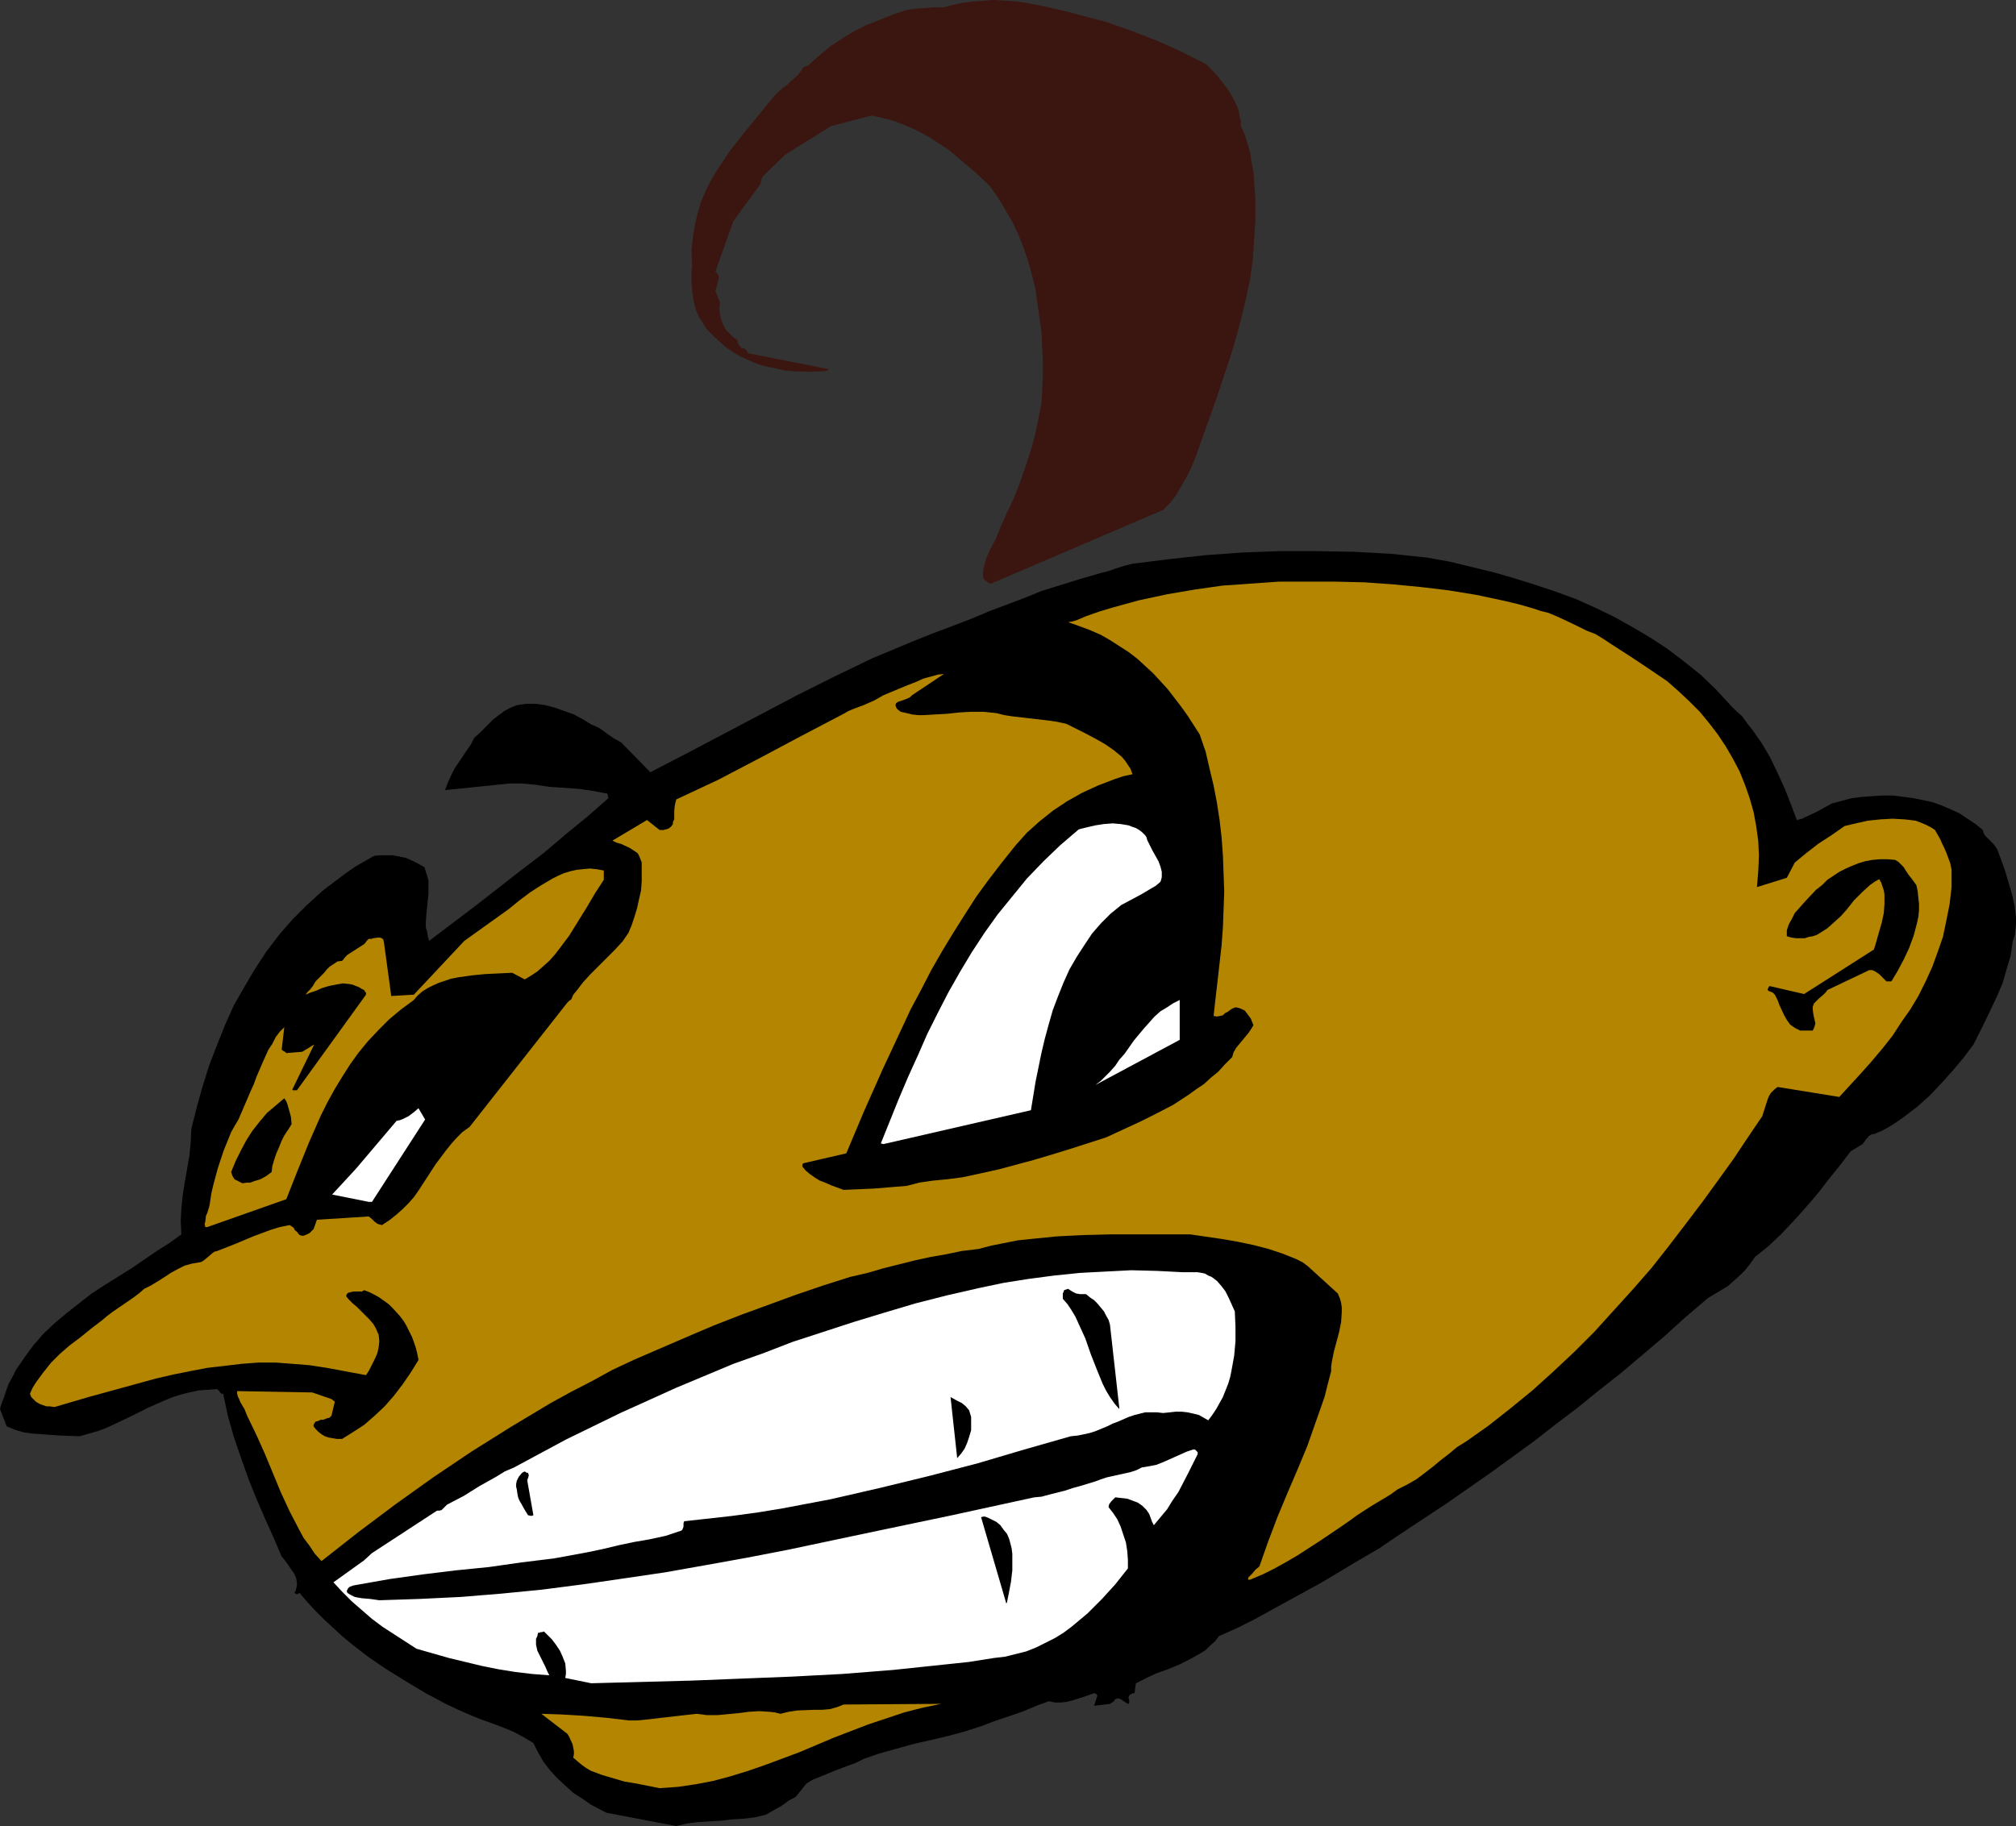 <?xml version="1.0" encoding="UTF-8" standalone="no"?>
<svg
   version="1.0"
   width="129.766mm"
   height="117.569mm"
   id="svg15"
   sodipodi:docname="Green Curly-Q.wmf"
   xmlns:inkscape="http://www.inkscape.org/namespaces/inkscape"
   xmlns:sodipodi="http://sodipodi.sourceforge.net/DTD/sodipodi-0.dtd"
   xmlns="http://www.w3.org/2000/svg"
   xmlns:svg="http://www.w3.org/2000/svg">
  <rect width="100%" height="100%" fill="#333333" stroke="none"/>
  <sodipodi:namedview
     id="namedview15"
     pagecolor="#ffffff"
     bordercolor="#000000"
     borderopacity="0.25"
     inkscape:showpageshadow="2"
     inkscape:pageopacity="0.0"
     inkscape:pagecheckerboard="0"
     inkscape:deskcolor="#d1d1d1"
     inkscape:document-units="mm" />
  <defs
     id="defs1">
    <pattern
       id="WMFhbasepattern"
       patternUnits="userSpaceOnUse"
       width="6"
       height="6"
       x="0"
       y="0" />
  </defs>
  <path
     style="fill:#000000;fill-opacity:1;fill-rule:evenodd;stroke:none"
     d="m 164.509,444.356 2.747,-0.646 2.747,-0.323 5.333,-0.323 2.747,-0.323 2.747,-0.162 2.747,-0.323 2.747,-0.646 1.939,-1.131 1.778,-0.97 1.778,-1.293 1.778,-0.97 2.586,-3.232 1.616,-0.97 1.616,-0.646 3.555,-1.454 3.394,-1.293 1.778,-0.646 1.939,-0.97 3.717,-1.293 4.04,-1.131 4.04,-1.131 8.403,-1.939 4.202,-1.131 4.04,-1.293 3.878,-1.454 3.394,-1.131 3.232,-1.131 3.07,-1.293 3.07,-1.131 1.454,0.323 h 1.454 l 1.454,-0.162 1.293,-0.323 2.586,-0.808 2.747,-0.97 h 0.162 l 0.323,0.162 0.162,0.162 0.162,0.323 -0.808,2.424 3.878,-0.485 0.485,-0.323 0.323,-0.162 0.485,-0.646 0.485,-0.162 h 0.485 l 0.646,0.323 0.646,0.485 0.808,0.485 h 0.162 l 0.162,-0.323 v -0.485 l -0.162,-0.646 v -0.162 l 0.162,-0.323 0.162,-0.323 h 0.162 l 0.485,-0.323 h 0.485 l 0.323,-2.424 2.586,-1.293 2.424,-1.131 2.747,-0.97 2.747,-1.131 2.586,-1.293 2.586,-1.454 1.293,-0.808 1.131,-1.131 1.131,-0.97 0.97,-1.293 4.363,-1.939 4.202,-2.101 8.242,-4.524 8.242,-4.524 8.08,-4.848 5.818,-3.393 5.494,-3.716 10.989,-7.271 10.666,-7.433 10.666,-7.756 5.171,-4.04 5.333,-4.04 5.171,-4.201 5.333,-4.201 5.171,-4.363 5.333,-4.524 5.171,-4.686 5.494,-4.686 1.616,-0.97 1.616,-0.97 1.616,-0.97 1.454,-1.293 1.454,-1.293 1.293,-1.293 1.293,-1.616 1.131,-1.616 3.232,-2.585 3.07,-2.909 3.07,-3.232 2.909,-3.232 2.909,-3.393 2.747,-3.555 2.747,-3.393 2.586,-3.393 2.909,-1.777 0.485,-0.646 0.323,-0.485 0.485,-0.485 0.162,-0.323 0.323,-0.162 0.485,-0.323 h 0.485 l 1.939,-0.808 1.778,-0.97 1.778,-1.131 1.616,-1.131 3.394,-2.585 3.07,-2.747 2.909,-3.07 2.747,-3.07 2.586,-3.07 2.424,-3.232 2.909,-5.817 1.454,-3.07 1.454,-3.07 1.293,-3.07 0.97,-3.393 0.97,-3.232 0.485,-3.393 0.485,-1.454 0.162,-1.454 0.162,-1.454 v -1.454 l -0.323,-2.747 -0.646,-2.909 -0.808,-2.747 -0.808,-2.747 -0.97,-2.747 -0.97,-2.585 -0.485,-0.808 -0.485,-0.646 -1.131,-1.131 -0.97,-0.97 -0.323,-0.646 -0.162,-0.646 -1.778,-1.454 -1.939,-1.293 -1.939,-1.293 -2.101,-0.97 -2.262,-0.97 -2.262,-0.808 -2.262,-0.485 -2.424,-0.485 -2.424,-0.323 -2.424,-0.323 h -2.586 l -2.424,0.162 -2.424,0.162 -2.586,0.323 -2.424,0.646 -2.424,0.646 -2.101,1.131 -1.131,0.646 -0.97,0.485 -2.101,0.97 -0.97,0.485 -1.293,0.323 -1.454,-3.878 -1.454,-3.716 -1.778,-3.878 -1.778,-3.716 -2.101,-3.555 -2.262,-3.232 -1.293,-1.616 -1.131,-1.616 -1.454,-1.293 -1.454,-1.454 -3.555,-3.878 -3.717,-3.555 -4.04,-3.232 -4.04,-3.07 -4.202,-2.747 -4.363,-2.585 -4.363,-2.424 -4.686,-2.262 -4.686,-2.101 -4.848,-1.777 -4.848,-1.616 -5.171,-1.616 -5.01,-1.454 -5.333,-1.293 -5.333,-1.293 -5.333,-0.97 -9.05,-0.97 -9.05,-0.485 -9.05,-0.162 h -8.888 l -8.888,0.323 -9.05,0.646 -8.888,0.97 -9.05,1.131 -1.939,0.485 -2.101,0.646 -1.778,0.646 -1.939,0.485 -5.01,1.454 -4.686,1.454 -4.686,1.454 -4.363,1.777 -8.565,3.232 -4.202,1.777 -4.202,1.616 -5.171,1.939 -4.848,1.939 -5.01,2.101 -4.686,1.939 -4.686,2.262 -4.686,2.262 -9.05,4.524 -17.776,9.372 -8.888,4.686 -9.05,4.686 -7.11,-7.271 -1.778,-0.97 -1.616,-1.131 -1.778,-1.293 -0.97,-0.485 -1.131,-0.485 -2.101,-1.293 -2.101,-1.131 -2.262,-0.808 -2.262,-0.808 -2.424,-0.646 -2.262,-0.323 h -2.424 l -2.262,0.323 -1.616,0.646 -1.454,0.808 -1.293,0.97 -1.293,0.97 -2.262,2.262 -1.131,1.131 -1.293,1.131 -0.808,1.616 -1.131,1.616 -1.939,2.909 -0.97,1.454 -0.808,1.616 -0.808,1.777 -0.646,1.777 1.454,-0.162 1.616,-0.162 3.07,-0.323 6.302,-0.646 3.232,-0.323 h 3.232 l 3.232,0.323 3.232,0.485 7.11,0.485 3.394,0.485 3.394,0.646 h 0.162 l 0.162,0.323 v 0.323 l 0.162,0.485 -5.171,4.524 -5.333,4.363 -5.333,4.524 -5.494,4.201 -10.989,8.564 -11.312,8.564 -0.323,-1.131 -0.162,-1.131 -0.323,-0.97 v -1.293 l 0.162,-2.262 0.485,-4.686 v -2.101 -1.131 l -0.323,-1.131 -0.323,-0.97 -0.323,-1.131 -1.454,-0.808 -1.616,-0.808 -1.454,-0.646 -1.616,-0.323 -1.616,-0.323 h -1.454 -1.616 l -1.454,0.162 -2.262,1.293 -2.262,1.293 -2.101,1.454 -1.939,1.454 -4.04,3.07 -3.717,3.393 -3.555,3.555 -3.232,3.716 -3.07,4.04 -2.747,4.201 -2.586,4.363 -2.586,4.524 -2.101,4.686 -1.939,4.848 -1.939,5.009 -1.616,5.171 -1.454,5.171 -1.293,5.171 -0.162,3.393 -0.323,3.232 -1.131,6.463 -0.485,3.07 -0.323,3.232 -0.162,3.07 0.162,3.232 -2.909,2.101 -3.07,1.939 -6.141,4.201 -6.464,4.04 -3.232,2.101 -2.909,2.262 -3.07,2.424 -2.909,2.424 -2.747,2.585 -2.424,2.747 -2.262,3.07 -2.101,3.07 -0.808,1.616 -0.97,1.777 -0.646,1.777 -0.646,1.939 -0.323,0.808 -0.323,0.97 L 0,342.882 l 1.616,4.201 1.939,0.808 2.101,0.646 2.262,0.323 2.262,0.162 2.262,0.162 2.424,0.162 4.525,0.162 2.262,-0.646 2.262,-0.646 2.101,-0.808 2.101,-0.97 4.04,-1.939 3.878,-1.939 4.04,-1.777 1.939,-0.808 2.101,-0.646 1.939,-0.485 2.262,-0.485 2.262,-0.162 2.262,-0.162 0.485,0.485 0.323,0.485 0.323,0.162 h 0.323 l 1.131,5.332 1.454,5.171 1.778,5.171 1.778,5.009 1.939,4.848 2.101,4.848 2.101,4.686 1.939,4.524 0.808,0.97 0.808,1.131 0.646,0.97 0.808,1.131 0.485,1.131 0.162,1.131 v 0.646 l -0.162,0.646 -0.162,0.646 -0.323,0.485 0.323,0.162 0.323,0.162 0.323,-0.162 0.323,-0.162 1.939,2.262 2.101,2.262 1.939,1.939 2.101,1.939 2.101,1.939 2.101,1.777 4.363,3.393 4.525,3.07 4.686,2.909 4.848,2.909 5.171,2.747 2.747,1.293 2.586,1.131 2.747,1.131 2.747,0.97 2.586,0.97 2.747,1.131 2.424,1.293 2.424,1.454 1.131,2.262 1.293,2.262 1.616,2.101 1.778,1.939 1.939,1.777 1.939,1.777 2.262,1.454 2.101,1.454 3.717,1.939 z"
     id="path1" />
  <path
     style="fill:#b38501;fill-opacity:1;fill-rule:evenodd;stroke:none"
     d="m 160.469,435.146 4.525,-0.323 4.363,-0.646 4.202,-0.808 4.202,-1.131 4.202,-1.293 4.202,-1.454 8.242,-3.07 8.403,-3.555 8.403,-3.232 4.363,-1.454 4.363,-1.454 4.363,-1.131 4.686,-0.97 -23.755,0.162 -0.808,0.323 -0.808,0.323 -1.778,0.485 -1.939,0.162 h -1.939 l -4.04,0.162 -2.101,0.323 -1.939,0.485 -1.293,-0.323 -1.293,-0.162 -2.586,-0.162 -2.586,0.162 -2.424,0.323 -5.171,0.485 h -2.586 l -1.131,-0.162 -1.293,-0.162 -4.363,0.485 -4.202,0.485 -4.202,0.485 -1.778,0.162 h -1.939 l -5.494,-0.646 -5.494,-0.485 -5.333,-0.323 -5.01,-0.162 6.302,4.848 0.323,0.485 0.323,0.646 0.646,1.454 0.323,1.616 v 0.808 l -0.162,0.808 1.131,0.97 0.97,0.808 1.131,0.808 1.131,0.646 1.293,0.485 1.293,0.485 2.747,0.808 2.747,0.808 2.909,0.485 z"
     id="path2" />
  <path
     style="fill:#ffffff;fill-opacity:1;fill-rule:evenodd;stroke:none"
     d="m 143.824,409.616 24.402,-0.646 12.12,-0.485 12.282,-0.485 12.282,-0.646 12.282,-0.97 12.282,-1.293 6.141,-0.646 6.141,-0.97 2.747,-0.323 2.586,-0.646 2.586,-0.646 2.424,-0.97 2.262,-1.131 2.262,-1.131 2.101,-1.293 1.939,-1.454 1.939,-1.616 1.939,-1.616 1.778,-1.777 1.778,-1.777 3.232,-3.555 3.07,-3.878 v -2.101 l -0.162,-2.101 -0.323,-2.101 -0.646,-1.939 -0.646,-1.939 -0.808,-1.777 -0.97,-1.454 -1.131,-1.454 v -0.323 l 0.162,-0.485 0.485,-0.646 0.485,-0.485 0.485,-0.485 1.454,0.162 1.454,0.162 1.293,0.485 1.293,0.485 1.131,0.808 0.97,0.97 0.646,0.97 0.485,1.293 0.162,0.485 0.162,0.323 0.323,0.646 1.616,-1.939 1.616,-1.939 1.293,-2.101 1.454,-2.101 2.262,-4.363 2.424,-4.848 v -0.485 l -0.323,-0.323 -0.323,-0.323 h -0.485 l -1.454,0.485 -1.454,0.646 -1.454,0.646 -2.909,1.293 -1.616,0.646 -1.616,0.323 -1.939,0.323 -1.293,0.646 -1.454,0.485 -2.909,0.646 -2.909,0.646 -1.454,0.485 -1.293,0.485 -3.717,1.131 -1.778,0.485 -1.939,0.646 -3.878,0.97 -1.778,0.485 -1.778,0.162 -20.038,4.363 -20.038,4.201 -19.877,4.201 -10.019,1.939 -9.858,1.777 -10.019,1.777 -9.858,1.454 -10.019,1.454 -10.019,1.293 -9.858,0.97 -9.858,0.808 -10.019,0.485 -9.858,0.323 -1.131,-0.162 -1.131,-0.162 -1.939,-0.162 -0.97,-0.162 -0.808,-0.162 -0.97,-0.485 -0.808,-0.485 -0.162,-0.485 0.162,-0.323 0.162,-0.323 0.323,-0.323 0.808,-0.323 0.808,-0.162 8.242,-1.454 8.08,-1.131 7.918,-0.97 8.08,-0.808 7.918,-1.131 7.918,-0.97 7.918,-1.454 3.878,-0.808 4.04,-0.97 3.878,-0.808 1.939,-0.323 1.778,-0.323 3.717,-0.808 1.939,-0.646 1.939,-0.646 0.162,-0.162 0.162,-0.323 0.162,-0.485 v -0.808 l 0.162,-0.485 5.818,-0.646 5.818,-0.646 5.979,-0.808 5.979,-0.97 5.979,-1.131 5.979,-1.131 11.958,-2.747 11.958,-2.909 11.797,-3.07 11.474,-3.393 11.312,-3.232 1.616,-0.162 1.616,-0.323 1.454,-0.323 1.454,-0.485 2.747,-1.131 1.293,-0.646 1.293,-0.485 2.586,-1.131 1.454,-0.485 1.293,-0.323 1.293,-0.323 h 1.454 1.454 l 1.454,0.162 1.616,-0.162 1.454,-0.162 h 1.454 l 1.454,0.162 1.454,0.323 1.293,0.323 1.131,0.646 1.131,0.646 0.97,-1.293 0.97,-1.454 0.808,-1.454 0.808,-1.454 0.646,-1.616 0.646,-1.616 0.485,-1.616 0.323,-1.616 0.646,-3.555 0.323,-3.555 v -3.555 l -0.162,-3.716 -1.454,-3.232 -0.808,-1.616 -0.97,-1.293 -1.131,-1.293 -1.293,-0.97 -0.808,-0.323 -0.808,-0.485 -0.808,-0.162 -0.97,-0.162 h -3.555 l -6.302,-0.323 -6.302,-0.162 -6.302,0.323 -6.141,0.323 -6.302,0.646 -6.141,0.808 -6.141,0.97 -6.141,1.293 -7.757,1.777 -7.595,1.939 -7.595,2.262 -7.434,2.262 -7.434,2.424 -7.434,2.424 -7.11,2.747 -7.272,2.585 -6.949,2.909 -6.949,2.909 -6.787,3.07 -6.787,3.07 -6.626,3.232 -6.626,3.232 -6.302,3.393 -6.302,3.393 -2.262,0.97 -2.101,1.293 -4.04,2.262 -3.878,2.424 -4.04,2.101 -0.808,0.808 -0.485,0.485 -0.485,0.162 h -0.323 -0.323 l -15.837,10.341 -1.939,1.777 -7.434,5.332 2.262,2.424 2.262,2.262 2.424,2.101 2.424,2.101 2.586,1.939 2.747,1.777 5.494,3.555 7.918,2.262 4.04,0.97 4.04,0.97 4.04,0.808 4.04,0.646 4.04,0.485 4.202,0.323 -0.485,-0.97 -0.485,-1.131 -0.646,-1.293 -0.646,-1.293 -0.646,-1.293 -0.323,-1.454 v -0.808 -0.646 l 0.323,-0.646 0.162,-0.808 h 0.323 l 0.323,-0.162 h 0.323 l 0.485,-0.162 0.97,0.97 0.97,0.97 0.97,1.293 0.97,1.454 0.646,1.454 0.646,1.616 0.162,1.777 v 0.808 l -0.162,0.97 z"
     id="path3" />
  <path
     style="fill:#000000;fill-opacity:1;fill-rule:evenodd;stroke:none"
     d="m 244.985,389.903 0.485,-2.424 0.485,-2.585 0.323,-2.747 v -2.747 -1.293 l -0.162,-1.293 -0.323,-1.293 -0.323,-1.131 -0.485,-1.131 -0.808,-0.97 -0.808,-1.131 -0.97,-0.808 -0.97,-0.485 -0.97,-0.485 -0.808,-0.323 h -0.485 l -0.485,0.162 6.141,21.006 z"
     id="path4" />
  <path
     style="fill:#b38501;fill-opacity:1;fill-rule:evenodd;stroke:none"
     d="m 304.131,384.409 3.07,-1.293 2.909,-1.454 2.909,-1.616 2.747,-1.616 5.494,-3.555 5.494,-3.716 1.616,-1.131 1.778,-1.293 3.232,-2.101 3.232,-1.939 1.616,-0.97 1.778,-1.293 2.262,-1.131 2.262,-1.293 1.939,-1.454 2.101,-1.616 1.939,-1.616 2.101,-1.616 1.939,-1.616 2.101,-1.293 5.494,-3.878 5.333,-4.201 5.333,-4.363 5.01,-4.524 5.171,-4.848 4.848,-4.848 4.686,-5.171 4.686,-5.171 4.525,-5.171 4.202,-5.332 4.202,-5.494 4.04,-5.332 3.878,-5.332 3.717,-5.171 3.555,-5.332 3.394,-5.009 1.293,-4.04 0.323,-0.808 0.485,-0.808 0.808,-0.808 0.808,-0.646 15.029,2.424 5.333,-5.817 2.586,-2.909 2.586,-3.07 2.424,-3.07 2.101,-3.232 2.262,-3.232 1.939,-3.232 1.778,-3.555 1.616,-3.555 1.293,-3.555 1.293,-3.716 0.808,-3.878 0.808,-4.04 0.485,-4.201 v -4.201 l -0.323,-1.616 -0.485,-1.293 -0.485,-1.293 -0.485,-1.131 -0.485,-0.97 -0.485,-1.131 -1.293,-2.262 -0.97,-0.646 -1.293,-0.646 -1.131,-0.485 -1.293,-0.485 -1.293,-0.162 -1.454,-0.162 -2.909,-0.162 -2.909,0.162 -3.07,0.323 -2.909,0.646 -2.747,0.646 -3.232,2.262 -3.232,2.101 -2.909,2.262 -2.747,2.262 -1.939,3.716 -7.272,2.262 0.323,-3.878 0.162,-3.716 -0.162,-3.555 -0.485,-3.555 -0.646,-3.555 -0.97,-3.393 -1.131,-3.232 -1.293,-3.232 -1.616,-3.07 -1.778,-3.07 -1.939,-2.909 -2.101,-2.747 -2.262,-2.747 -2.586,-2.585 -2.586,-2.424 -2.747,-2.424 -4.525,-3.07 -4.363,-2.909 -4.525,-2.909 -1.939,-1.293 -2.101,-1.293 -2.101,-0.808 -1.939,-0.97 -3.717,-1.777 -1.778,-0.808 -1.939,-0.808 -1.939,-0.485 -1.939,-0.646 -3.394,-0.97 -3.394,-0.808 -6.787,-1.454 -6.949,-1.131 -6.787,-0.808 -6.787,-0.646 -6.787,-0.485 -6.949,-0.162 h -7.11 -6.787 l -6.787,0.485 -6.949,0.485 -6.787,0.97 -6.626,1.131 -6.787,1.454 -6.464,1.777 -3.232,0.97 -3.232,1.131 -1.131,0.485 -1.131,0.485 -1.131,0.323 -0.97,0.162 2.747,0.97 2.586,0.97 2.586,1.131 2.262,1.293 2.262,1.454 2.262,1.454 2.101,1.616 1.939,1.777 1.939,1.777 1.778,1.939 1.778,1.939 1.616,2.101 1.616,2.101 1.616,2.262 2.909,4.524 1.454,4.201 0.97,4.201 0.97,4.04 0.808,4.201 0.646,4.201 0.485,4.201 0.323,4.363 0.162,4.363 0.162,4.524 -0.162,4.363 -0.162,4.363 -0.323,4.363 -0.97,8.564 -0.485,4.201 -0.485,4.363 0.808,0.162 0.808,-0.162 0.646,-0.162 0.485,-0.485 0.646,-0.323 0.646,-0.485 0.485,-0.323 0.808,-0.323 0.808,0.162 0.808,0.323 0.646,0.323 0.485,0.646 0.485,0.646 0.485,0.646 0.646,1.616 -0.485,0.808 -0.646,0.97 -1.454,1.777 -0.808,0.97 -0.808,0.97 -0.646,1.131 -0.323,1.131 -1.778,1.777 -1.616,1.777 -1.778,1.454 -1.778,1.616 -1.939,1.293 -1.778,1.293 -3.717,2.424 -4.04,2.101 -3.878,1.939 -4.202,1.939 -4.202,1.939 -4.525,1.454 -4.525,1.454 -4.202,1.293 -4.363,1.293 -8.403,2.262 -4.363,0.97 -4.525,0.97 -3.717,0.485 -3.394,0.323 -3.394,0.485 -3.07,0.808 -4.04,0.323 -3.878,0.323 -3.717,0.162 -3.717,0.162 -3.07,-1.131 -1.454,-0.646 -1.293,-0.485 -1.293,-0.808 -1.131,-0.808 -0.97,-0.808 -0.808,-0.97 v -0.485 l 0.162,-0.323 10.504,-2.424 4.363,-10.341 4.525,-10.18 4.525,-9.695 2.262,-4.848 2.586,-4.848 2.424,-4.686 2.586,-4.524 2.747,-4.524 2.747,-4.363 2.909,-4.524 3.07,-4.201 3.232,-4.201 3.232,-4.04 2.747,-3.07 3.07,-2.747 3.232,-2.585 3.394,-2.262 3.717,-2.101 3.878,-1.777 2.101,-0.808 2.101,-0.808 1.939,-0.646 2.262,-0.485 -0.485,-1.293 -0.646,-0.97 -0.646,-0.97 -0.808,-0.97 -0.97,-0.808 -0.97,-0.808 -2.101,-1.454 -2.262,-1.293 -2.424,-1.293 -4.848,-2.424 -2.262,-0.485 -2.262,-0.323 -4.202,-0.485 -4.202,-0.485 -2.101,-0.323 -1.939,-0.485 -1.616,-0.162 -1.454,-0.162 h -3.07 l -2.909,0.162 -2.909,0.323 -2.909,0.162 -2.747,0.162 h -1.454 l -1.454,-0.162 -1.293,-0.323 -1.454,-0.323 -0.646,-0.485 -0.323,-0.323 -0.162,-0.323 -0.162,-0.485 0.162,-0.485 0.485,-0.323 0.97,-0.323 1.293,-0.485 0.646,-0.323 0.485,-0.485 7.757,-5.171 -1.454,0.162 -1.778,0.485 -1.778,0.485 -1.778,0.808 -2.101,0.808 -3.878,1.616 -1.939,0.808 -1.131,0.646 -1.131,0.646 -2.586,1.131 -2.586,0.97 -1.131,0.485 -1.131,0.646 -10.181,5.332 -10.019,5.332 -10.181,5.332 -5.171,2.424 -5.171,2.424 -0.162,0.646 -0.162,0.646 -0.162,1.454 v 1.293 0.808 l -0.323,0.646 v 0.485 l -0.323,0.485 -0.323,0.323 -0.485,0.323 -1.131,0.323 h -0.97 l -3.07,-2.424 -8.403,5.009 0.97,0.485 1.131,0.323 2.101,0.97 0.97,0.646 0.97,0.646 0.485,0.97 0.485,1.293 v 2.262 2.262 l -0.162,2.262 -0.485,2.101 -0.485,2.262 -0.646,2.101 -0.646,1.939 -0.808,1.939 -1.454,2.101 -1.939,2.101 -3.878,3.878 -1.939,1.939 -1.778,1.939 -1.616,2.101 -0.808,0.97 -0.485,1.131 -0.485,0.323 -0.485,0.485 -23.755,30.216 -1.778,1.293 -1.454,1.454 -1.293,1.454 -1.293,1.616 -2.424,3.232 -2.101,3.232 -2.101,3.232 -1.131,1.616 -1.293,1.454 -1.454,1.454 -1.454,1.293 -1.616,1.293 -1.939,1.293 -0.646,-0.162 -0.485,-0.162 -0.646,-0.485 -0.646,-0.646 -0.808,-0.646 -12.605,0.808 -0.808,2.262 -0.97,0.97 -0.646,0.323 -0.808,0.323 h -0.485 l -0.485,-0.162 -0.323,-0.323 -0.323,-0.485 -0.485,-0.323 -0.323,-0.646 -0.485,-0.323 -0.485,-0.323 -2.424,0.485 -2.101,0.646 -4.363,1.616 -4.202,1.777 -4.525,1.777 -0.646,0.162 -0.485,0.323 -1.131,0.97 -0.97,0.808 -0.485,0.323 -0.485,0.162 -1.939,0.323 -1.778,0.485 -1.616,0.808 -1.778,0.97 -1.454,0.97 -1.778,1.131 -1.616,0.97 -1.616,0.808 -1.293,1.131 -1.293,0.97 -5.171,3.555 -1.293,0.97 -1.131,0.97 -2.747,2.101 -2.586,2.101 -2.586,1.939 -2.424,2.101 -2.101,2.101 -1.939,2.424 -1.778,2.424 -0.808,1.293 -0.646,1.454 0.323,0.808 0.485,0.485 0.646,0.646 0.808,0.485 0.808,0.323 0.97,0.323 h 0.808 l 1.131,0.162 8.242,-2.424 8.242,-2.262 8.242,-2.262 4.202,-0.97 4.04,-0.808 4.202,-0.808 4.202,-0.485 4.04,-0.485 4.202,-0.323 h 4.202 l 4.202,0.323 4.04,0.323 4.202,0.646 9.534,1.777 0.808,-1.293 0.646,-1.293 0.646,-1.293 0.646,-1.454 0.323,-1.454 0.162,-1.454 -0.162,-1.616 -0.323,-0.646 -0.323,-0.808 -0.646,-1.131 -0.97,-1.131 -2.101,-2.101 -0.97,-0.97 -0.97,-0.808 -0.97,-0.97 -0.646,-0.808 0.162,-0.485 0.323,-0.323 0.646,-0.162 0.646,-0.162 h 1.293 0.808 l 0.485,-0.323 1.293,0.485 1.293,0.646 1.131,0.646 1.131,0.808 1.131,0.808 0.97,0.97 1.778,1.939 0.97,1.293 0.646,1.131 0.646,1.293 0.646,1.293 0.485,1.293 0.485,1.454 0.323,1.293 0.323,1.616 -1.778,2.909 -2.101,3.07 -2.101,2.747 -2.262,2.585 -2.586,2.424 -2.424,2.101 -2.747,1.777 -2.586,1.616 h -1.293 l -0.97,-0.162 -0.97,-0.162 -0.97,-0.323 -0.808,-0.485 -0.808,-0.646 -0.646,-0.646 -0.485,-0.646 v -0.323 l 0.162,-0.323 0.323,-0.485 0.646,-0.162 0.646,-0.323 h 0.646 l 0.808,-0.323 0.646,-0.162 0.485,-0.485 0.808,-3.393 -0.808,-0.646 -4.686,-1.616 -18.261,-0.323 v 0.646 l 0.162,0.646 0.323,0.646 0.323,0.808 0.97,1.616 0.323,0.808 0.323,0.808 2.262,4.686 2.101,4.686 1.939,4.686 1.939,4.686 2.101,4.524 2.262,4.363 1.131,2.101 1.454,1.939 1.293,1.939 1.616,1.777 9.05,-7.11 9.05,-6.787 9.05,-6.463 9.373,-6.302 9.534,-5.979 9.696,-5.817 5.01,-2.747 5.01,-2.585 5.01,-2.747 5.171,-2.424 13.09,-5.655 6.464,-2.747 6.626,-2.585 6.626,-2.424 6.626,-2.424 6.626,-2.262 6.626,-2.101 4.202,-0.97 3.878,-1.131 3.878,-0.97 3.878,-0.97 3.717,-0.808 3.717,-0.646 3.878,-0.808 4.04,-0.485 3.07,-0.808 3.232,-0.646 3.232,-0.646 3.07,-0.323 6.464,-0.646 6.464,-0.323 6.464,-0.162 h 6.626 12.928 l 7.757,1.131 3.717,0.646 3.878,0.808 3.717,0.97 3.394,1.131 1.616,0.646 1.616,0.646 1.616,0.808 1.293,0.97 7.272,6.625 0.485,1.131 0.323,1.131 0.162,1.131 v 1.131 l -0.162,2.424 -0.485,2.424 -0.646,2.424 -0.646,2.424 -0.485,2.424 -0.162,1.131 v 1.131 l -0.808,3.07 -0.808,3.232 -2.101,5.979 -2.101,5.979 -2.424,5.817 -2.424,5.655 -2.424,5.817 -2.262,5.979 -2.101,5.979 -0.97,0.808 -0.808,0.97 -0.808,0.808 -0.162,0.323 v 0.323 z"
     id="path5" />
  <path
     style="fill:#000000;fill-opacity:1;fill-rule:evenodd;stroke:none"
     d="m 129.28,368.897 0.485,-0.162 -1.454,-8.241 v -0.485 l 0.162,-0.323 0.162,-0.646 v -0.162 l -0.162,-0.323 v -0.162 h -0.323 l -0.485,-0.323 -0.646,0.323 -0.808,0.97 -0.485,0.97 -0.162,0.808 v 0.646 l 0.162,0.646 0.162,1.131 0.162,0.808 0.323,0.808 0.485,0.808 0.808,1.454 0.808,1.293 z"
     id="path6" />
  <path
     style="fill:#000000;fill-opacity:1;fill-rule:evenodd;stroke:none"
     d="m 232.865,354.839 0.97,-1.131 0.808,-1.131 0.646,-1.454 0.485,-1.454 0.485,-1.616 v -1.616 -1.616 l -0.485,-1.616 -0.808,-0.97 -0.97,-0.808 -1.293,-0.646 -1.454,-0.808 z"
     id="path7" />
  <path
     style="fill:#000000;fill-opacity:1;fill-rule:evenodd;stroke:none"
     d="m 272.296,342.558 -2.262,-20.198 -0.323,-1.131 -0.646,-1.131 -0.485,-0.97 -0.808,-0.97 -0.808,-0.97 -0.808,-0.808 -0.97,-0.646 -0.97,-0.808 h -0.808 -0.646 l -0.97,-0.162 -0.97,-0.485 -0.97,-0.646 -0.485,0.162 -0.485,0.162 -0.162,0.485 -0.162,0.323 v 1.293 l 1.131,1.293 0.97,1.454 0.97,1.616 0.808,1.777 1.616,3.555 1.293,3.716 1.454,3.716 1.454,3.555 0.808,1.616 0.97,1.616 1.131,1.616 1.131,1.293 z"
     id="path8" />
  <path
     style="fill:#b38501;fill-opacity:1;fill-rule:evenodd;stroke:none"
     d="m 50.419,298.608 19.23,-6.787 2.747,-6.948 2.747,-6.787 2.909,-6.625 1.616,-3.232 1.778,-3.232 1.778,-2.909 1.939,-3.07 2.101,-2.909 2.262,-2.747 2.586,-2.747 2.586,-2.585 2.909,-2.424 3.07,-2.262 0.97,-1.131 1.131,-0.97 1.293,-0.808 1.293,-0.646 1.454,-0.646 1.454,-0.485 1.454,-0.485 1.616,-0.323 3.394,-0.485 3.232,-0.323 3.394,-0.162 3.232,-0.162 3.07,1.616 1.616,-0.97 1.454,-0.97 1.454,-1.293 1.454,-1.293 1.293,-1.454 1.131,-1.454 2.424,-3.232 2.101,-3.393 2.101,-3.393 2.101,-3.555 2.101,-3.232 v -2.262 l -1.778,-0.323 -1.616,-0.162 -1.778,0.162 -1.454,0.162 -1.454,0.323 -1.616,0.485 -1.454,0.646 -1.293,0.646 -2.747,1.616 -2.747,1.777 -2.586,1.939 -2.586,2.101 -10.827,7.756 -12.282,13.088 -5.494,0.323 -1.778,-13.088 -0.162,-0.646 -0.323,-0.323 -0.485,-0.162 h -0.485 l -1.131,0.162 -0.485,0.162 h -0.646 l -0.485,0.485 -0.323,0.485 -0.162,0.162 -0.162,0.162 -4.04,2.585 -0.646,0.646 -0.323,0.485 -0.323,0.323 -1.131,0.162 -0.97,0.646 -0.97,0.646 -0.646,0.646 -0.646,0.808 -1.454,1.454 -0.646,0.646 -0.646,1.131 -0.646,0.808 -0.646,0.646 -0.485,0.646 1.131,-0.485 1.454,-0.485 1.454,-0.646 1.616,-0.485 1.616,-0.323 1.778,-0.323 1.616,0.162 0.808,0.162 0.808,0.323 0.808,0.323 0.485,0.323 0.323,0.162 0.323,0.162 0.162,0.162 v 0.162 l 0.323,0.323 v 0.485 l -16.806,23.268 h -0.646 -0.323 l -0.162,-0.162 5.333,-10.988 -2.909,1.777 -3.878,0.323 -0.162,-0.162 -0.162,-0.162 -0.323,-0.162 -0.485,-0.323 0.646,-5.494 -1.131,1.131 -0.97,1.293 -0.808,1.616 -0.97,1.454 -1.454,3.232 -1.454,3.393 -0.646,1.777 -0.808,1.777 -1.454,3.393 -1.454,3.393 -0.97,1.616 -0.808,1.454 -1.778,4.363 -1.454,4.363 -1.131,4.201 -0.485,2.101 -0.323,2.262 -0.162,0.808 -0.485,1.616 -0.323,0.646 -0.162,1.454 -0.162,0.485 0.162,0.808 z"
     id="path9" />
  <path
     style="fill:#ffffff;fill-opacity:1;fill-rule:evenodd;stroke:none"
     d="m 89.688,292.467 h 0.808 l 12.928,-20.036 -1.616,-2.747 -1.131,0.97 -1.293,0.97 -1.293,0.646 -0.808,0.323 -0.808,0.162 -9.858,11.634 -5.818,6.302 z"
     id="path10" />
  <path
     style="fill:#000000;fill-opacity:1;fill-rule:evenodd;stroke:none"
     d="m 60.115,287.781 h 0.808 l 0.808,-0.323 1.616,-0.485 1.454,-0.808 1.293,-0.97 0.162,-1.454 0.485,-1.616 0.485,-1.454 0.646,-1.454 0.646,-1.616 0.646,-1.293 0.97,-1.454 0.808,-1.293 -0.162,-1.777 -0.485,-1.777 -0.485,-1.616 -0.323,-0.646 -0.323,-0.485 -2.101,1.777 -2.101,1.777 -1.778,2.101 -1.778,2.262 -1.454,2.262 -1.293,2.424 -1.293,2.585 -1.131,2.747 0.162,0.485 0.162,0.485 0.485,0.808 1.939,0.97 z"
     id="path11" />
  <path
     style="fill:#ffffff;fill-opacity:1;fill-rule:evenodd;stroke:none"
     d="m 214.928,278.409 35.875,-8.241 1.131,-6.948 1.454,-7.11 0.808,-3.393 0.97,-3.555 0.97,-3.393 1.293,-3.393 1.293,-3.232 1.454,-3.232 1.778,-3.07 1.778,-2.747 1.939,-2.909 2.101,-2.424 2.424,-2.424 2.586,-2.101 2.424,-1.293 2.424,-1.293 2.424,-1.454 1.131,-0.646 1.131,-0.97 0.162,-0.485 0.162,-0.646 V 212.16 l -0.323,-1.293 -0.485,-1.293 -1.454,-2.585 -0.646,-1.293 -0.646,-1.293 -0.162,-0.646 -0.323,-0.485 -0.323,-0.323 -0.485,-0.485 -0.646,-0.485 -0.808,-0.485 -0.97,-0.323 -0.808,-0.323 -1.939,-0.323 -1.939,-0.162 -2.101,0.162 -2.101,0.323 -2.101,0.485 -1.939,0.485 -4.525,3.878 -4.04,3.878 -4.04,4.201 -3.555,4.363 -3.555,4.363 -3.232,4.524 -3.07,4.686 -2.909,4.848 -2.747,4.848 -2.586,5.009 -2.586,5.171 -2.262,5.171 -2.424,5.332 -2.262,5.332 -4.363,10.826 z"
     id="path12" />
  <path
     style="fill:#ffffff;fill-opacity:1;fill-rule:evenodd;stroke:none"
     d="m 266.478,264.029 20.523,-10.988 v -9.695 l -1.616,0.808 -1.454,0.97 -1.616,0.97 -1.454,1.293 -1.293,1.454 -1.293,1.454 -2.424,2.909 -2.262,3.232 -1.293,1.454 -0.97,1.454 -1.293,1.454 -1.131,1.131 -1.131,1.131 z"
     id="path13" />
  <path
     style="fill:#000000;fill-opacity:1;fill-rule:evenodd;stroke:none"
     d="m 437.936,250.779 h 3.07 l 0.323,-0.646 0.162,-0.485 0.162,-0.646 -0.162,-0.646 -0.323,-1.454 -0.162,-1.293 v -0.646 l 0.323,-0.808 0.485,-0.485 0.646,-0.646 1.131,-0.97 0.646,-0.646 0.323,-0.485 10.181,-4.848 h 0.808 l 0.646,0.323 0.485,0.323 0.485,0.323 0.97,0.97 0.808,0.808 h 0.646 0.485 l 0.162,-0.162 1.454,-2.424 1.454,-2.747 1.293,-2.747 1.131,-3.07 0.808,-3.07 0.323,-1.454 0.162,-1.616 v -1.616 l -0.162,-1.454 -0.162,-1.616 -0.323,-1.454 -1.293,-1.777 -0.646,-0.808 -0.646,-0.97 -0.485,-0.808 -0.646,-0.646 -0.646,-0.646 -0.808,-0.485 -1.939,-0.162 h -1.778 l -1.778,0.162 -1.778,0.323 -1.616,0.485 -1.616,0.646 -1.454,0.646 -1.616,0.808 -1.454,0.97 -1.454,0.97 -1.293,1.293 -1.454,1.131 -2.586,2.747 -2.586,2.909 -0.323,0.646 -0.323,0.646 -0.808,1.454 -0.485,1.454 v 0.646 0.808 l 1.131,0.323 1.131,0.162 h 0.97 1.131 l 0.97,-0.323 0.97,-0.162 0.97,-0.323 0.808,-0.485 1.778,-1.131 1.616,-1.454 1.616,-1.454 1.454,-1.616 1.778,-2.262 1.939,-1.939 1.939,-1.777 1.131,-0.808 1.131,-0.646 0.485,0.808 0.323,0.97 0.323,0.97 0.162,0.97 v 1.131 1.131 l -0.162,2.262 -0.485,2.262 -0.646,2.262 -0.646,2.262 -0.323,1.131 -0.323,0.97 -16.968,10.826 -8.403,-1.939 -0.162,0.162 -0.162,0.323 -0.162,0.323 0.162,0.323 0.323,0.162 0.485,0.162 0.323,0.162 0.485,0.485 0.646,1.293 0.485,1.293 1.131,2.424 0.646,1.131 0.808,1.131 1.131,0.808 0.646,0.323 z"
     id="path14" />
  <path
     style="fill:#3b1510;fill-opacity:1;fill-rule:evenodd;stroke:none"
     d="m 241.107,142.032 41.854,-17.936 1.778,-1.777 1.454,-1.939 1.293,-2.262 1.293,-2.262 1.131,-2.262 0.97,-2.424 1.778,-5.009 3.394,-9.533 1.616,-4.848 1.616,-4.848 1.454,-4.848 1.293,-4.848 1.131,-4.686 0.97,-4.686 0.646,-4.686 0.323,-4.848 0.323,-4.848 v -4.686 l -0.323,-4.848 -0.162,-2.262 -0.485,-2.262 -0.323,-2.262 -0.646,-2.262 -0.646,-2.101 -0.97,-2.101 v -1.293 l -0.323,-1.131 -0.162,-1.131 -0.323,-0.97 -0.97,-2.101 -1.131,-1.939 -1.293,-1.777 -1.293,-1.616 -1.454,-1.616 -1.454,-1.454 -5.979,-3.07 -6.141,-2.747 -6.302,-2.424 -5.979,-2.101 -9.858,-2.585 -4.848,-1.131 -5.01,-0.97 -2.424,-0.323 -2.424,-0.162 L 241.915,0 l -2.424,0.162 -2.424,0.162 -2.586,0.323 -2.424,0.485 -2.424,0.646 h -2.424 l -4.202,0.323 -2.424,0.323 -3.394,1.131 -3.232,1.293 -3.232,1.293 -2.909,1.454 -2.909,1.777 -2.747,1.777 -2.747,2.262 -1.454,1.293 -1.454,1.293 -0.646,0.162 -0.323,0.162 -0.162,0.162 -0.646,0.97 -0.646,0.808 -1.778,1.616 -0.808,0.808 -0.97,0.646 -1.939,1.777 -3.717,4.524 -3.717,4.524 -3.555,4.524 -1.616,2.424 -1.616,2.424 -1.454,2.424 -1.293,2.585 -1.131,2.747 -0.808,2.747 -0.646,2.747 -0.485,3.07 -0.323,3.07 0.162,3.232 -0.162,2.262 v 2.262 l 0.162,2.101 0.323,2.262 0.485,2.101 0.808,1.939 1.131,1.777 0.485,0.808 0.646,0.808 1.454,1.454 1.454,1.293 1.454,1.293 1.616,1.131 1.616,0.97 1.778,0.808 1.778,0.808 1.778,0.646 1.939,0.485 1.778,0.323 1.939,0.485 1.939,0.162 3.878,0.162 3.878,-0.162 0.808,-0.162 0.323,-0.323 v 0 l -19.715,-3.878 -0.162,-0.485 -0.323,-0.323 -0.323,-0.323 -0.808,-0.162 -0.323,-0.485 -0.323,-0.323 -0.162,-0.485 -0.162,-0.646 -0.97,-0.646 -0.808,-0.808 -0.97,-0.97 -0.646,-1.131 -0.485,-1.293 -0.323,-1.293 -0.162,-1.454 0.162,-1.454 -1.131,-2.909 0.808,-2.909 V 67.219 l -0.162,-0.323 -0.162,-0.323 -0.485,-0.485 4.363,-12.28 6.626,-9.049 0.162,-0.97 0.162,-0.485 0.323,-0.485 5.333,-5.171 11.15,-6.948 9.858,-2.585 2.262,0.485 1.939,0.485 2.101,0.646 1.939,0.808 1.939,0.808 1.939,0.97 1.778,0.97 1.778,1.131 3.394,2.262 3.232,2.747 3.232,2.747 3.232,3.07 1.939,2.747 1.778,2.909 1.778,3.07 1.454,3.07 1.293,3.232 1.131,3.393 0.97,3.393 0.808,3.393 0.485,3.555 0.485,3.555 0.485,3.393 0.162,3.555 0.162,3.555 v 3.393 l -0.162,3.393 -0.162,3.232 -0.808,4.04 -0.808,3.878 -1.131,4.04 -1.293,3.878 -1.293,3.716 -1.454,3.716 -1.616,3.393 -1.454,3.232 -0.646,1.616 -0.646,1.616 -0.808,1.454 -0.808,1.616 -0.646,1.454 -0.485,1.616 -0.323,1.616 v 0.808 0.97 h 0.162 l 0.162,0.323 0.485,0.323 0.485,0.485 z"
     id="path15" />
</svg>
